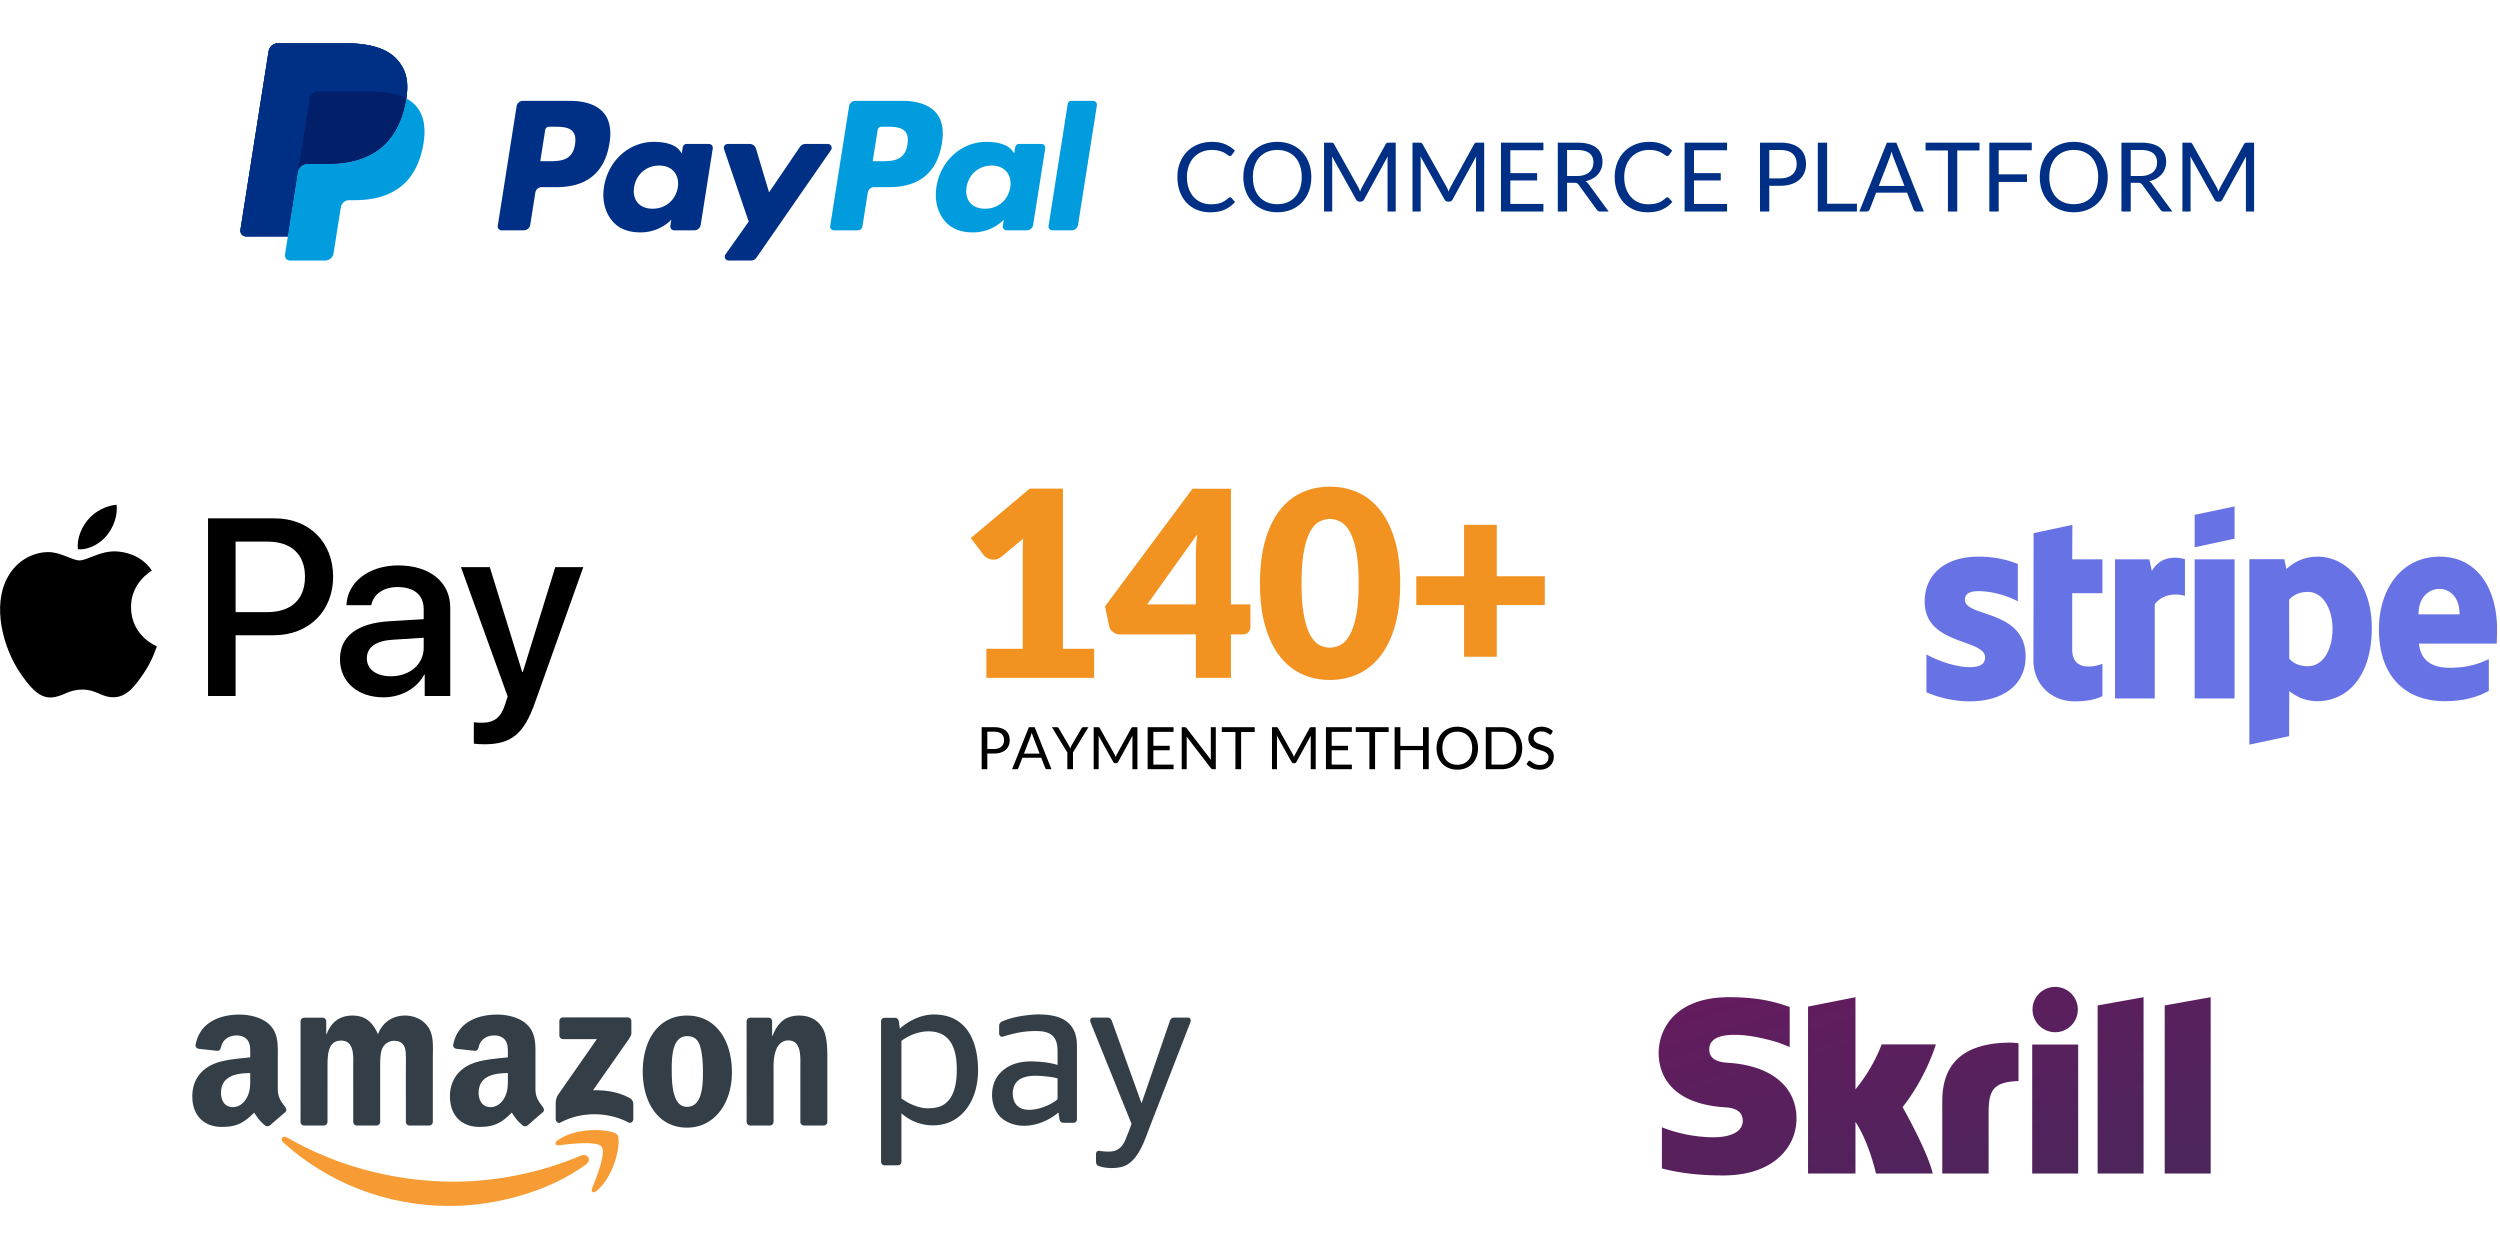 <svg height="260" viewBox="0 0 520 260" width="520" xmlns="http://www.w3.org/2000/svg"><linearGradient id="a" x1="27.044%" x2="79.263%" y1="0%" y2="100%"><stop offset="0" stop-color="#6b195f"/><stop offset="1" stop-color="#4c255b"/></linearGradient><g fill="none" fill-rule="evenodd"><path d="M519.393 130.93c0-8.467-4.1-15.148-11.94-15.148-7.87 0-12.633 6.68-12.633 15.081 0 9.955 5.622 14.982 13.692 14.982 3.936 0 6.912-.893 9.161-2.15v-6.614c-2.249 1.124-4.828 1.819-8.102 1.819-3.209 0-6.053-1.125-6.417-5.027h16.173c0-.43.066-2.15.066-2.944zm-16.338-3.143c0-3.737 2.282-5.291 4.366-5.291 2.017 0 4.167 1.554 4.167 5.291zm-21.001-12.005c-3.241 0-5.325 1.521-6.482 2.58l-.43-2.051h-7.276v38.563l8.268-1.753.033-9.36c1.19.86 2.943 2.084 5.854 2.084 5.92 0 11.31-4.762 11.31-15.247-.032-9.59-5.49-14.816-11.277-14.816zm-1.984 22.787c-1.952 0-3.11-.695-3.903-1.554l-.033-12.27c.86-.96 2.05-1.621 3.936-1.621 3.01 0 5.093 3.373 5.093 7.706 0 4.432-2.05 7.739-5.093 7.739zm-15.28-26.524v-6.714l-8.301 1.753v6.746zm-8.301 4.299h8.3v28.939h-8.3zm-8.897 2.447l-.53-2.447h-7.143v28.939h8.268V125.67c1.952-2.547 5.259-2.084 6.284-1.72v-7.607c-1.058-.397-4.928-1.124-6.88 2.447zm-16.537-9.624l-8.07 1.72-.032 26.491c0 4.895 3.67 8.5 8.565 8.5 2.712 0 4.697-.496 5.788-1.091v-6.714c-1.058.43-6.284 1.951-6.284-2.944v-11.74h6.284v-7.045h-6.284zm-22.357 15.578c0-1.29 1.059-1.786 2.811-1.786 2.514 0 5.689.76 8.202 2.116v-7.772c-2.745-1.091-5.457-1.521-8.202-1.521-6.713 0-11.178 3.506-11.178 9.36 0 9.128 12.567 7.672 12.567 11.608 0 1.521-1.322 2.017-3.175 2.017-2.745 0-6.25-1.124-9.028-2.645v7.871a22.927 22.927 0 0 0 9.028 1.885c6.88 0 11.609-3.406 11.609-9.326-.033-9.856-12.634-8.103-12.634-11.807z" fill="#6772e5"/><g fill-rule="nonzero"><path d="M227.574 141v-6.048h-6.48v-33.318h-6.912l-12.258 10.287 2.646 3.51c.18.234.455.455.824.662s.787.31 1.255.31c.27 0 .549-.05.837-.148s.576-.266.864-.5l4.455-3.699a60.164 60.164 0 0 0-.081 3.051v19.845h-7.56V141zm28.458 0v-9.045h2.43c.522 0 .923-.153 1.202-.459s.418-.666.418-1.08v-4.698h-4.05v-24.057h-7.992l-18.198 24.462.864 4.131c.108.486.374.891.797 1.215s.895.486 1.417.486h15.822V141zm-7.29-15.282h-10.125l10.395-14.553c-.09.774-.157 1.526-.202 2.255s-.068 1.408-.068 2.038zm27.864 15.714c2.088 0 4.028-.405 5.819-1.215s3.339-2.043 4.644-3.699 2.326-3.744 3.064-6.264 1.107-5.499 1.107-8.937-.369-6.417-1.107-8.937-1.76-4.608-3.064-6.264-2.853-2.885-4.644-3.686-3.731-1.201-5.819-1.201-4.018.4-5.791 1.202-3.308 2.029-4.604 3.685-2.308 3.744-3.037 6.264-1.094 5.499-1.094 8.937.365 6.417 1.094 8.937 1.741 4.608 3.037 6.264 2.83 2.889 4.604 3.699 3.703 1.215 5.791 1.215zm0-6.723c-.738 0-1.462-.184-2.173-.553s-1.341-1.054-1.89-2.053-.99-2.362-1.323-4.09-.5-3.96-.5-6.696c0-2.718.167-4.945.5-6.682s.774-3.101 1.323-4.091 1.179-1.67 1.89-2.038 1.435-.554 2.173-.554 1.467.184 2.187.553 1.364 1.049 1.93 2.039 1.022 2.353 1.364 4.09.513 3.965.513 6.683c0 2.736-.171 4.968-.513 6.696s-.796 3.091-1.363 4.09-1.211 1.683-1.931 2.052-1.449.554-2.187.554zm34.722 1.89v-10.746h9.99v-5.994h-9.99v-10.692h-6.804v10.692h-9.936v5.994h9.936v10.746z" fill="#f29221"/><path d="M205.36 160v-3.27h1.404c.524 0 .99-.068 1.397-.204.406-.136.747-.326 1.021-.57s.483-.535.626-.873.213-.71.213-1.116c0-.41-.066-.783-.198-1.116s-.333-.618-.601-.854-.607-.418-1.016-.546-.89-.192-1.442-.192h-2.58V160zm1.404-4.209h-1.403v-3.599h1.403c.695 0 1.215.157 1.558.47.344.313.516.748.516 1.305 0 .268-.045.515-.135.738s-.221.416-.396.577-.391.285-.65.375-.556.134-.893.134zM211.43 160c.102 0 .187-.028.256-.085s.118-.122.147-.196l.817-2.11h3.923l.817 2.11c.032.082.081.149.146.202s.15.079.257.079h.915l-3.496-8.741h-1.201L210.515 160zm4.813-3.245h-3.263l1.372-3.55c.04-.106.082-.23.125-.37s.087-.293.131-.46c.086.33.173.604.263.824zM223.18 160v-3.477l3.208-5.264h-1.049c-.101 0-.184.03-.247.088s-.113.121-.15.186l-1.994 3.398c-.081.138-.148.27-.201.396s-.102.253-.147.379c-.044-.122-.094-.246-.15-.373s-.122-.26-.204-.402l-2-3.398c-.045-.077-.098-.142-.159-.195s-.144-.08-.25-.08H218.8l3.202 5.265V160zm5.343 0v-6.423a4.712 4.712 0 0 0-.036-.592l3.062 5.484c.102.183.244.274.427.274h.17c.184 0 .326-.091.428-.274l2.995-5.466a7.844 7.844 0 0 0-.024.574V160h1.037v-8.741h-.873c-.106 0-.187.01-.244.03s-.112.077-.164.171l-2.959 5.374c-.057.106-.108.21-.152.314s-.088.213-.129.327c-.04-.11-.082-.219-.125-.327s-.092-.21-.15-.308l-3.019-5.38c-.052-.094-.107-.15-.164-.17s-.139-.031-.244-.031h-.873V160zm15.574 0v-.964H239.9v-2.983h3.398v-.927H239.9v-2.903h4.197v-.964h-5.387V160zm2.739 0v-6.228a6.487 6.487 0 0 0-.025-.567l5.057 6.581c.061.078.123.133.186.165s.141.049.235.049h.598v-8.741h-1.037v6.191c0 .094.002.19.006.29s.012.202.024.308l-5.063-6.588c-.065-.081-.123-.135-.174-.162s-.129-.04-.234-.04h-.61V160zm11.315 0v-7.747h2.824v-.994h-6.844v.994h2.837V160zm7.46 0v-6.423a4.712 4.712 0 0 0-.036-.592l3.062 5.484c.102.183.244.274.427.274h.17c.184 0 .326-.091.428-.274l2.995-5.466a7.844 7.844 0 0 0-.024.574V160h1.037v-8.741h-.873c-.106 0-.187.01-.244.03s-.112.077-.164.171l-2.959 5.374c-.057.106-.108.21-.152.314s-.088.213-.129.327c-.04-.11-.082-.219-.125-.327s-.092-.21-.15-.308l-3.019-5.38c-.052-.094-.107-.15-.164-.17s-.139-.031-.244-.031h-.873V160zm15.574 0v-.964h-4.197v-2.983h3.398v-.927h-3.398v-2.903h4.197v-.964h-5.387V160zm4.83 0v-7.747h2.825v-.994h-6.844v.994h2.837V160zm5.26 0v-3.977h4.708V160h1.19v-8.741h-1.19v3.898h-4.709v-3.898h-1.19V160zm11.84.091c.642 0 1.228-.108 1.76-.326s.984-.523 1.362-.918.671-.865.879-1.412.31-1.148.31-1.803-.103-1.255-.31-1.802-.5-1.019-.879-1.415-.832-.705-1.363-.924-1.117-.33-1.76-.33-1.228.11-1.757.33-.982.527-1.36.924-.67.868-.878 1.415-.311 1.148-.311 1.802.103 1.256.31 1.803.5 1.018.88 1.412.83.7 1.36.918 1.114.327 1.756.327zm0-1.024c-.468 0-.893-.079-1.276-.235s-.708-.382-.979-.677-.479-.655-.625-1.08-.22-.906-.22-1.443.074-1.018.22-1.445.355-.788.625-1.083.597-.522.98-.68.807-.238 1.274-.238c.472 0 .899.08 1.281.238s.708.385.976.68.476.656.622 1.083.22.909.22 1.445-.073 1.018-.22 1.443-.353.785-.622 1.08-.594.52-.976.677-.81.235-1.28.235zm9.198.933c.643 0 1.228-.105 1.757-.314s.982-.505 1.36-.888.671-.842.879-1.378.31-1.133.31-1.788-.103-1.25-.31-1.787-.5-.997-.879-1.382-.832-.68-1.36-.89-1.114-.314-1.757-.314h-3.27V160zm0-.958h-2.08v-6.826h2.08c.468 0 .893.078 1.275.232s.708.378.976.671.476.65.622 1.074.22.903.22 1.44-.073 1.016-.22 1.439-.354.78-.622 1.07-.594.514-.976.669-.807.231-1.275.231zm7.948 1.056c.464 0 .878-.072 1.242-.214s.67-.337.92-.585.441-.54.571-.876.195-.694.195-1.077c0-.361-.06-.666-.18-.915s-.278-.457-.475-.628-.421-.312-.671-.424-.507-.212-.769-.302-.519-.176-.769-.259-.473-.182-.67-.296-.356-.25-.476-.412-.18-.363-.18-.607c0-.19.034-.369.103-.533s.172-.308.308-.43.306-.219.51-.29.437-.107.701-.107c.28 0 .52.035.717.104s.366.145.506.229.256.16.348.228.172.104.24.104c.066 0 .119-.015.16-.046s.079-.076.115-.137l.287-.561c-.3-.293-.653-.517-1.055-.671s-.848-.232-1.336-.232c-.435 0-.82.067-1.156.201s-.617.314-.845.537-.401.48-.521.769-.18.587-.18.896c0 .387.06.711.18.973s.277.481.472.656.418.317.668.427.507.207.769.29l.768.244c.25.079.473.176.668.29s.353.255.473.424.18.385.18.65c0 .24-.04.457-.122.652s-.198.363-.35.503-.34.25-.559.327-.47.115-.75.115c-.338 0-.623-.045-.857-.137s-.433-.192-.598-.302-.302-.21-.412-.302-.207-.137-.292-.137c-.057 0-.11.015-.156.046s-.086.068-.119.113l-.342.56c.33.35.727.628 1.193.834s.981.308 1.546.308z" fill="#000"/></g><path d="M82.476 9.698A4.711 4.711 0 1 0 82.48.275a4.711 4.711 0 0 0-.004 9.423zM46.382 12.24c-.213.534-1.744 4.858-5.445 9.339V2.42l-9.864 1.95v34.729h9.864V28.364c2.856 4.284 4.267 10.735 4.267 10.735h11.814c-1.168-4.858-6.28-13.816-6.28-13.816 4.588-5.817 6.603-12.015 6.923-13.042zm25.93-.363c-8.835.284-13.32 4.248-13.32 12.127v15.094h9.639v-12.31c0-4.717.618-6.74 6.216-6.932v-7.84c-.942-.2-2.535-.139-2.535-.139zm-57.78 4.187c-1.208-.08-4.005-.26-4.005-2.778 0-3.038 4.026-3.038 5.537-3.038 2.655 0 6.095.784 8.551 1.52 0 0 1.37.482 2.536.977l.109.03V4.453l-.15-.044c-2.898-1.015-6.268-1.99-12.518-1.99C3.818 2.42 0 8.697 0 14.074c0 3.1 1.329 10.395 13.668 11.236 1.046.065 3.823.225 3.823 2.827 0 2.148-2.273 3.415-6.096 3.415-4.19 0-8.253-1.068-10.722-2.082v8.571c3.696.969 7.861 1.453 12.743 1.453 10.535 0 15.254-5.94 15.254-11.825 0-6.674-5.28-11.01-14.138-11.604zM77.699 39.1h9.56V12.27h-9.56zm27.56-34.969V39.1h9.562V2.419zm-13.95 0l9.552-1.71V39.1h-9.553z" fill="url(#a)" fill-rule="nonzero" transform="translate(345 205)"/><path d="M121.944 242.164c-7.675 5.663-18.8 8.675-28.382 8.675-13.427 0-25.518-4.964-34.67-13.226-.717-.65-.077-1.535.787-1.033 9.872 5.745 22.081 9.205 34.69 9.205 8.505 0 17.856-1.766 26.46-5.416 1.297-.549 2.385.856 1.115 1.795z" fill="#f79c34"/><path d="M125.138 238.516c-.983-1.256-6.489-.595-8.963-.298-.75.09-.866-.565-.19-1.04 4.393-3.085 11.591-2.194 12.428-1.16.842 1.04-.222 8.258-4.338 11.702-.634.53-1.236.247-.955-.452.927-2.314 3-7.493 2.018-8.752z" fill="#f79c34"/><path d="M116.35 215.381v-2.997a.74.74 0 0 1 .76-.76h13.437c.43 0 .775.311.775.756v2.57c-.004.432-.368.995-1.011 1.888l-6.962 9.938c2.584-.06 5.317.328 7.665 1.646.53.298.672.74.713 1.17v3.2c0 .44-.482.95-.99.686-4.136-2.167-9.624-2.404-14.198.026-.467.249-.955-.255-.955-.696v-3.04c0-.487.009-1.32.5-2.06l8.063-11.57-7.021-.002c-.43 0-.774-.305-.777-.755zm-49.017 18.726h-4.088a.769.769 0 0 1-.732-.69l.003-20.983c0-.419.353-.754.79-.754l3.807-.001c.398.02.718.321.742.705v2.738h.078c.992-2.65 2.861-3.886 5.38-3.886 2.556 0 4.16 1.237 5.305 3.886.991-2.65 3.243-3.886 5.647-3.886 1.717 0 3.587.708 4.731 2.297 1.298 1.767 1.032 4.327 1.032 6.579l-.004 13.24c0 .419-.352.755-.789.755h-4.082a.766.766 0 0 1-.734-.753l-.001-11.123c0-.883.076-3.09-.116-3.929-.304-1.414-1.22-1.811-2.402-1.811-.993 0-2.024.662-2.444 1.72-.42 1.062-.38 2.827-.38 4.02v11.122c0 .418-.354.754-.789.754h-4.083a.766.766 0 0 1-.735-.753l-.004-11.123c0-2.34.382-5.783-2.518-5.783-2.939 0-2.823 3.354-2.823 5.783l-.003 11.122c0 .418-.353.754-.788.754zm75.594-18.587c-3.014 0-3.205 4.105-3.205 6.666s-.037 8.036 3.169 8.036c3.167 0 3.32-4.415 3.32-7.108 0-1.766-.078-3.886-.612-5.563-.458-1.458-1.374-2.031-2.672-2.031zm-.036-4.284c6.067 0 9.348 5.212 9.348 11.835 0 6.4-3.625 11.478-9.348 11.478-5.955 0-9.198-5.21-9.198-11.7 0-6.535 3.281-11.613 9.198-11.613zm17.217 22.871h-4.074a.767.767 0 0 1-.733-.753l-.007-20.99c.035-.384.374-.684.786-.684l3.792-.001a.777.777 0 0 1 .727.587v3.21h.076c1.146-2.871 2.747-4.24 5.57-4.24 1.833 0 3.627.663 4.771 2.473 1.069 1.678 1.069 4.503 1.069 6.535v13.203c-.045.372-.38.66-.784.66h-4.097a.77.77 0 0 1-.729-.66v-11.392c0-2.296.269-5.653-2.556-5.653-.992 0-1.908.663-2.366 1.678-.573 1.281-.65 2.561-.65 3.975v11.298a.782.782 0 0 1-.795.754zm-50.35-.052c-.27.243-.66.26-.965.096-1.358-1.129-1.601-1.65-2.344-2.725-2.243 2.286-3.833 2.972-6.74 2.972-3.44 0-6.118-2.125-6.118-6.372 0-3.319 1.798-5.575 4.36-6.681 2.217-.974 5.315-1.15 7.687-1.417v-.53c0-.976.076-2.124-.498-2.965-.498-.753-1.453-1.062-2.294-1.062-1.56 0-2.945.798-3.286 2.454-.072.368-.34.734-.71.753l-3.963-.43c-.334-.076-.706-.344-.61-.855.9-4.74 5.132-6.218 8.98-6.258h.303c1.97.025 4.485.565 6.016 2.034 1.99 1.86 1.797 4.337 1.797 7.037v6.368c0 1.917.796 2.757 1.543 3.788.263.373.32.814-.012 1.087-.836.7-2.32 1.989-3.135 2.716zm-4.12-9.967c0 1.593.037 2.92-.765 4.337-.65 1.15-1.684 1.857-2.83 1.857-1.568 0-2.485-1.194-2.485-2.964 0-3.483 3.122-4.116 6.08-4.116zm-49.47 9.967c-.27.243-.66.26-.966.096-1.358-1.129-1.602-1.65-2.343-2.725-2.245 2.286-3.833 2.972-6.74 2.972-3.441 0-6.119-2.125-6.119-6.372 0-3.319 1.796-5.575 4.36-6.681 2.218-.974 5.315-1.15 7.686-1.417v-.53c0-.976.078-2.124-.497-2.965-.497-.753-1.454-1.062-2.294-1.062-1.56 0-2.947.798-3.286 2.454-.07.368-.34.734-.71.753l-3.963-.43c-.335-.076-.707-.344-.61-.855.898-4.74 5.132-6.218 8.98-6.258h.303c1.97.025 4.485.565 6.017 2.034 1.988 1.86 1.796 4.337 1.796 7.037v6.368c0 1.917.797 2.757 1.544 3.788.26.373.32.814-.013 1.087-.835.7-2.32 1.989-3.135 2.716zm-4.122-9.967c0 1.593.039 2.92-.765 4.337-.65 1.15-1.682 1.857-2.83 1.857-1.567 0-2.485-1.194-2.485-2.964 0-3.483 3.123-4.116 6.08-4.116zm175.922 17.546v-1.541c0-.439.216-.741.673-.714.854.121 2.063.242 2.92.066 1.12-.233 1.924-1.027 2.399-2.116a47.334 47.334 0 0 0 1.393-3.577l-8.505-21.068c-.143-.358-.186-1.022.528-1.022h2.973c.567 0 .798.36.925.713l6.166 17.113 5.886-17.113c.12-.35.361-.713.923-.713h2.804c.71 0 .67.663.528 1.022l-8.436 21.725c-1.092 2.892-2.546 7.498-5.821 8.298-1.643.43-3.715.274-4.931-.235-.307-.154-.425-.566-.425-.838zm-3.966-8.81a.716.716 0 0 1-.715.712h-2.096a.818.818 0 0 1-.82-.712l-.211-1.428a12.248 12.248 0 0 1-3.428 2.031c-2.466.958-5.308 1.117-7.718-.363-1.742-1.07-2.667-3.16-2.667-5.317 0-1.668.514-3.322 1.654-4.523 1.521-1.642 3.726-2.448 6.388-2.448 1.609 0 3.91.19 5.584.737v-2.872c0-2.92-1.23-4.183-4.47-4.183-2.478 0-4.374.374-7.011 1.194-.423.014-.67-.307-.67-.7v-1.637c0-.393.336-.773.7-.888 1.883-.821 4.55-1.333 7.387-1.427 3.698 0 8.093.834 8.093 6.521zm-4.03-4.193v-4.333c-1.406-.385-3.734-.545-4.636-.545-1.423 0-2.982.336-3.796 1.213-.608.642-.884 1.565-.884 2.456 0 1.153.4 2.31 1.331 2.882 1.082.735 2.761.645 4.339.197 1.516-.43 2.94-1.192 3.647-1.87zm-26.882-14.109c4.652 0 5.92 3.658 5.92 7.846.025 2.824-.494 5.341-1.956 6.783-1.094 1.078-2.316 1.373-4.156 1.373-1.638 0-3.792-.855-5.402-2.044v-11.975c1.676-1.287 3.813-1.983 5.595-1.983zm-6.306 27.864h-2.809a.716.716 0 0 1-.714-.713v-29.26c0-.392.321-.713.714-.713h2.15c.451 0 .76.327.819.713l.225 1.533c2.013-1.787 4.605-2.933 7.075-2.933 6.916 0 9.19 5.699 9.19 11.625 0 6.34-3.479 11.434-9.362 11.434a9.85 9.85 0 0 1-6.576-2.503v10.104a.715.715 0 0 1-.712.713z" fill="#333e47"/><g fill-rule="nonzero"><path d="M22.18 111.422c-1.422 1.682-3.697 3.01-5.971 2.82-.285-2.275.829-4.692 2.132-6.185 1.422-1.73 3.91-2.962 5.924-3.057.237 2.37-.687 4.692-2.085 6.422m2.062 3.27c-3.294-.19-6.114 1.872-7.678 1.872-1.588 0-3.981-1.777-6.588-1.73-3.388.048-6.54 1.967-8.27 5.024-3.554 6.114-.924 15.166 2.512 20.142 1.682 2.464 3.697 5.166 6.35 5.071 2.513-.095 3.508-1.635 6.541-1.635 3.057 0 3.934 1.635 6.588 1.588 2.748-.048 4.478-2.465 6.16-4.93 1.92-2.795 2.702-5.52 2.75-5.663-.048-.047-5.308-2.061-5.356-8.128-.047-5.07 4.147-7.488 4.337-7.63-2.37-3.507-6.067-3.886-7.346-3.981m19.028-6.872v36.943h5.735v-12.63h7.938c7.251 0 12.346-4.977 12.346-12.18 0-7.204-5-12.133-12.156-12.133zm5.735 4.834h6.611c4.976 0 7.82 2.654 7.82 7.322 0 4.669-2.844 7.346-7.844 7.346h-6.587zm30.758 32.393c3.602 0 6.943-1.824 8.46-4.715h.118v4.431h5.308v-18.389c0-5.331-4.265-8.767-10.83-8.767-6.09 0-10.592 3.483-10.757 8.27h5.165c.427-2.275 2.536-3.768 5.427-3.768 3.507 0 5.474 1.635 5.474 4.645v2.037l-7.156.427c-6.66.403-10.261 3.128-10.261 7.867 0 4.787 3.72 7.962 9.052 7.962zm1.54-4.383c-3.057 0-5-1.47-5-3.72 0-2.323 1.872-3.674 5.45-3.887l6.375-.403v2.085c0 3.46-2.938 5.925-6.825 5.925zm19.432 14.146c5.592 0 8.222-2.132 10.52-8.601l10.072-28.247h-5.83l-6.753 21.825h-.118l-6.754-21.825h-5.995l9.715 26.896-.52 1.635c-.878 2.772-2.3 3.839-4.835 3.839-.45 0-1.327-.048-1.682-.095v4.431c.331.095 1.753.142 2.18.142z" fill="#000"/><path d="M82.606 12.408C80.514 10.023 76.731 9 71.893 9H57.849c-.99 0-1.831.72-1.986 1.696l-5.848 37.087a1.206 1.206 0 0 0 1.191 1.393h8.67l2.178-13.811-.068.432a2.004 2.004 0 0 1 1.98-1.696h4.12c8.093 0 14.43-3.287 16.282-12.797.055-.282.102-.555.143-.823-.233-.124-.233-.124 0 0 .552-3.515-.004-5.907-1.905-8.074" fill="#003087"/><path d="M172.182 29.944h-4.666c-.446 0-.864.221-1.114.591l-6.437 9.48-2.728-9.11a1.35 1.35 0 0 0-1.29-.96h-4.587a.808.808 0 0 0-.765 1.068l5.137 15.082-4.832 6.82a.808.808 0 0 0 .66 1.274h4.661a1.35 1.35 0 0 0 1.108-.579l15.517-22.397a.808.808 0 0 0-.664-1.269m-31.195 9.036c-.45 2.653-2.554 4.434-5.24 4.434-1.347 0-2.425-.434-3.118-1.254-.686-.812-.945-1.971-.727-3.26.417-2.63 2.557-4.467 5.202-4.467 1.319 0 2.389.437 3.095 1.265.711.834.991 1.999.788 3.282m6.47-9.036h-4.643a.809.809 0 0 0-.799.683l-.203 1.297-.324-.47c-1.006-1.459-3.248-1.947-5.485-1.947-5.129 0-9.51 3.887-10.363 9.338-.443 2.72.187 5.319 1.73 7.133 1.415 1.666 3.437 2.36 5.845 2.36 4.135 0 6.428-2.655 6.428-2.655l-.208 1.29a.808.808 0 0 0 .8.933h4.18c.663 0 1.227-.48 1.33-1.136l2.51-15.892a.809.809 0 0 0-.798-.934m-27.86.112c-.53 3.48-3.187 3.48-5.758 3.48h-1.463l1.026-6.498a.806.806 0 0 1 .798-.681h.671c1.75 0 3.403 0 4.255.996.51.596.664 1.481.471 2.703m-1.118-9.08h-9.695c-.664 0-1.228.482-1.332 1.137l-3.92 24.86a.808.808 0 0 0 .798.934h4.63c.662 0 1.226-.483 1.33-1.136l1.059-6.708a1.346 1.346 0 0 1 1.33-1.137h3.067c6.386 0 10.073-3.09 11.035-9.217.434-2.677.018-4.782-1.236-6.256-1.379-1.62-3.823-2.477-7.066-2.477" fill="#002f86"/><path d="M222.078 21.659L218.1 46.974a.808.808 0 0 0 .798.933h4.002c.663 0 1.228-.482 1.33-1.137l3.924-24.86a.808.808 0 0 0-.799-.934h-4.477a.807.807 0 0 0-.799.683M210.136 38.98c-.448 2.653-2.553 4.434-5.24 4.434-1.346 0-2.425-.434-3.117-1.254-.688-.812-.945-1.971-.728-3.26.418-2.63 2.558-4.467 5.203-4.467 1.319 0 2.389.437 3.095 1.265.711.834.991 1.999.787 3.282m6.47-9.036h-4.642a.809.809 0 0 0-.799.683l-.204 1.297-.325-.47c-1.005-1.459-3.246-1.947-5.483-1.947-5.13 0-9.51 3.887-10.363 9.338-.444 2.72.186 5.319 1.729 7.133 1.416 1.666 3.437 2.36 5.846 2.36 4.135 0 6.428-2.655 6.428-2.655l-.208 1.29a.808.808 0 0 0 .799.933h4.18c.664 0 1.227-.48 1.331-1.136l2.51-15.892a.809.809 0 0 0-.799-.934m-27.859.112c-.53 3.48-3.187 3.48-5.759 3.48h-1.462l1.026-6.498a.806.806 0 0 1 .798-.681h.67c1.75 0 3.403 0 4.256.996.51.596.664 1.481.471 2.703m-1.119-9.08h-9.695c-.663 0-1.227.482-1.33 1.137l-3.92 24.86a.808.808 0 0 0 .797.934h4.975a.943.943 0 0 0 .93-.795l1.113-7.049a1.346 1.346 0 0 1 1.33-1.137h3.068c6.386 0 10.072-3.09 11.035-9.217.434-2.677.017-4.782-1.236-6.256-1.38-1.62-3.823-2.477-7.067-2.477" fill="#009cde"/><path d="M82.606 12.408C80.514 10.023 76.731 9 71.893 9H57.849c-.99 0-1.831.72-1.986 1.696l-5.848 37.087a1.206 1.206 0 0 0 1.191 1.393h8.67l2.178-13.811-.068.432a2.004 2.004 0 0 1 1.98-1.696h4.12c8.093 0 14.43-3.287 16.282-12.797.055-.282.102-.555.143-.823-.233-.124-.233-.124 0 0 .552-3.515-.004-5.907-1.905-8.074" fill="#003087"/><path d="M64.394 20.528a1.76 1.76 0 0 1 1.736-1.484h11.01c1.304 0 2.52.085 3.632.264a15.219 15.219 0 0 1 1.8.401 9.946 9.946 0 0 1 1.939.773c.552-3.517-.003-5.908-1.904-8.074C80.513 10.023 76.732 9 71.893 9H57.848c-.989 0-1.83.72-1.985 1.697l-5.848 37.085a1.205 1.205 0 0 0 1.19 1.393h8.672l2.177-13.81z" fill="#002f86"/><path d="M84.512 20.481a22.98 22.98 0 0 1-.144.823C82.517 30.813 76.179 34.1 68.085 34.1h-4.12c-.99 0-1.825.72-1.978 1.697l-2.11 13.377-.6 3.795c-.1.64.395 1.22 1.042 1.22h7.309c.865 0 1.601-.63 1.736-1.484l.071-.372 1.378-8.73.089-.483a1.758 1.758 0 0 1 1.736-1.484h1.094c7.08 0 12.624-2.876 14.244-11.195.676-3.476.326-6.378-1.463-8.417-.542-.618-1.216-1.128-2.001-1.544" fill="#009cde"/><path d="M82.573 19.709a13.504 13.504 0 0 0-.873-.224c-.3-.066-.61-.125-.928-.176-1.112-.18-2.327-.265-3.632-.265H66.13a1.754 1.754 0 0 0-1.736 1.485l-2.34 14.836-.067.432a2.002 2.002 0 0 1 1.978-1.696h4.12c8.095 0 14.432-3.287 16.283-12.797.055-.282.102-.554.144-.823a9.997 9.997 0 0 0-1.522-.642 12.386 12.386 0 0 0-.417-.13" fill="#012069"/><path d="M251.73 44.16c1.18 0 2.188-.19 3.025-.57s1.548-.91 2.135-1.59l-.76-.83a.4.4 0 0 0-.29-.13c-.107 0-.217.05-.33.15-.253.227-.505.422-.755.585s-.52.298-.81.405-.605.185-.945.235-.723.075-1.15.075c-.7 0-1.353-.127-1.96-.38s-1.132-.622-1.575-1.105-.793-1.075-1.05-1.775-.385-1.497-.385-2.39c0-.867.128-1.65.385-2.35s.615-1.293 1.075-1.78 1.008-.862 1.645-1.125 1.338-.395 2.105-.395c.427 0 .803.032 1.13.095s.613.142.86.235.46.193.64.3.337.207.47.3.248.172.345.235.188.095.275.095c.113 0 .2-.022.26-.065s.113-.098.16-.165l.63-.89c-.593-.56-1.272-1.003-2.035-1.33s-1.672-.49-2.725-.49c-1.067 0-2.042.178-2.925.535s-1.642.858-2.275 1.505-1.125 1.42-1.475 2.32-.525 1.89-.525 2.97.163 2.07.49 2.97.787 1.672 1.38 2.315 1.31 1.143 2.15 1.5 1.777.535 2.81.535zm13.95-.01c1.053 0 2.015-.178 2.885-.535s1.615-.858 2.235-1.505 1.1-1.418 1.44-2.315.51-1.882.51-2.955-.17-2.058-.51-2.955-.82-1.67-1.44-2.32-1.365-1.155-2.235-1.515-1.832-.54-2.885-.54-2.013.18-2.88.54-1.61.865-2.23 1.515-1.1 1.423-1.44 2.32-.51 1.882-.51 2.955.17 2.058.51 2.955.82 1.668 1.44 2.315 1.363 1.148 2.23 1.505 1.827.535 2.88.535zm0-1.68c-.767 0-1.463-.128-2.09-.385s-1.162-.627-1.605-1.11-.785-1.073-1.025-1.77-.36-1.485-.36-2.365.12-1.67.36-2.37.582-1.292 1.025-1.775.978-.855 1.605-1.115 1.323-.39 2.09-.39c.773 0 1.473.13 2.1.39s1.16.632 1.6 1.115.78 1.075 1.02 1.775.36 1.49.36 2.37-.12 1.668-.36 2.365-.58 1.287-1.02 1.77-.973.853-1.6 1.11-1.327.385-2.1.385zM277.1 44V33.47a9.291 9.291 0 0 0-.06-.97l5.02 8.99c.167.3.4.45.7.45h.28c.3 0 .533-.15.7-.45l4.91-8.96a12.861 12.861 0 0 0-.04.94V44h1.7V29.67h-1.43c-.173 0-.307.017-.4.05s-.183.127-.27.28l-4.85 8.81c-.093.173-.177.345-.25.515s-.143.348-.21.535c-.067-.18-.135-.358-.205-.535s-.152-.345-.245-.505L277.5 30c-.087-.153-.177-.247-.27-.28s-.227-.05-.4-.05h-1.43V44zm18.4 0V33.47a9.291 9.291 0 0 0-.06-.97l5.02 8.99c.167.3.4.45.7.45h.28c.3 0 .533-.15.7-.45l4.91-8.96a12.861 12.861 0 0 0-.04.94V44h1.7V29.67h-1.43c-.173 0-.307.017-.4.05s-.183.127-.27.28l-4.85 8.81c-.093.173-.177.345-.25.515s-.143.348-.21.535c-.067-.18-.135-.358-.205-.535s-.152-.345-.245-.505L295.9 30c-.087-.153-.177-.247-.27-.28s-.227-.05-.4-.05h-1.43V44zm25.53 0v-1.58h-6.88v-4.89h5.57v-1.52h-5.57v-4.76h6.88v-1.58h-8.83V44zm4.92 0v-5.98h1.47c.267 0 .467.035.6.105s.257.185.37.345l3.72 5.12c.167.273.427.41.78.41h1.72l-4.18-5.69c-.187-.267-.4-.47-.64-.61.553-.127 1.048-.313 1.485-.56s.807-.545 1.11-.895.535-.745.695-1.185.24-.913.24-1.42c0-.607-.103-1.155-.31-1.645s-.525-.908-.955-1.255-.975-.612-1.635-.795-1.443-.275-2.35-.275h-4.05V44zm2.03-7.39h-2.03V31.2h2.12c1.113 0 1.952.217 2.515.65s.845 1.077.845 1.93c0 .42-.073.803-.22 1.15s-.365.645-.655.895-.65.443-1.08.58-.928.205-1.495.205zm14.71 7.55c1.18 0 2.188-.19 3.025-.57s1.548-.91 2.135-1.59l-.76-.83a.4.4 0 0 0-.29-.13c-.107 0-.217.05-.33.15-.253.227-.505.422-.755.585s-.52.298-.81.405-.605.185-.945.235-.723.075-1.15.075c-.7 0-1.353-.127-1.96-.38s-1.132-.622-1.575-1.105-.793-1.075-1.05-1.775-.385-1.497-.385-2.39c0-.867.128-1.65.385-2.35s.615-1.293 1.075-1.78 1.008-.862 1.645-1.125 1.338-.395 2.105-.395c.427 0 .803.032 1.13.095s.613.142.86.235.46.193.64.3.337.207.47.3.248.172.345.235.188.095.275.095c.113 0 .2-.022.26-.065s.113-.098.16-.165l.63-.89c-.593-.56-1.272-1.003-2.035-1.33s-1.672-.49-2.725-.49c-1.067 0-2.042.178-2.925.535s-1.642.858-2.275 1.505-1.125 1.42-1.475 2.32-.525 1.89-.525 2.97.163 2.07.49 2.97.787 1.672 1.38 2.315 1.31 1.143 2.15 1.5 1.777.535 2.81.535zm16.54-.16v-1.58h-6.88v-4.89h5.57v-1.52h-5.57v-4.76h6.88v-1.58h-8.83V44zm8.78 0v-5.36h2.3c.86 0 1.623-.112 2.29-.335s1.225-.535 1.675-.935.792-.877 1.025-1.43.35-1.163.35-1.83c0-.673-.108-1.283-.325-1.83s-.545-1.013-.985-1.4-.995-.685-1.665-.895-1.458-.315-2.365-.315h-4.23V44zm2.3-6.9h-2.3v-5.9h2.3c1.14 0 1.992.257 2.555.77s.845 1.227.845 2.14c0 .44-.073.843-.22 1.21s-.363.682-.65.945-.642.468-1.065.615-.912.22-1.465.22zm15.93 6.9v-1.63h-6.2v-12.7h-1.94V44zm2 0c.167 0 .307-.047.42-.14s.193-.2.24-.32l1.34-3.46h6.43l1.34 3.46c.053.133.133.243.24.33s.247.13.42.13h1.5l-5.73-14.33h-1.97L386.74 44zm7.89-5.32h-5.35l2.25-5.82c.067-.173.135-.375.205-.605s.142-.482.215-.755c.14.54.283.99.43 1.35zM407.11 44V31.3h4.63v-1.63h-11.22v1.63h4.65V44zm8.62 0v-6.16h5.88v-1.58h-5.88v-5.01h6.88v-1.58h-8.83V44zm15.61.15c1.053 0 2.015-.178 2.885-.535s1.615-.858 2.235-1.505 1.1-1.418 1.44-2.315.51-1.882.51-2.955-.17-2.058-.51-2.955-.82-1.67-1.44-2.32-1.365-1.155-2.235-1.515-1.832-.54-2.885-.54-2.013.18-2.88.54-1.61.865-2.23 1.515-1.1 1.423-1.44 2.32-.51 1.882-.51 2.955.17 2.058.51 2.955.82 1.668 1.44 2.315 1.363 1.148 2.23 1.505 1.827.535 2.88.535zm0-1.68c-.767 0-1.463-.128-2.09-.385s-1.162-.627-1.605-1.11-.785-1.073-1.025-1.77-.36-1.485-.36-2.365.12-1.67.36-2.37.582-1.292 1.025-1.775.978-.855 1.605-1.115 1.323-.39 2.09-.39c.773 0 1.473.13 2.1.39s1.16.632 1.6 1.115.78 1.075 1.02 1.775.36 1.49.36 2.37-.12 1.668-.36 2.365-.58 1.287-1.02 1.77-.973.853-1.6 1.11-1.327.385-2.1.385zM443.19 44v-5.98h1.47c.267 0 .467.035.6.105s.257.185.37.345l3.72 5.12c.167.273.427.41.78.41h1.72l-4.18-5.69c-.187-.267-.4-.47-.64-.61.553-.127 1.048-.313 1.485-.56s.807-.545 1.11-.895.535-.745.695-1.185.24-.913.24-1.42c0-.607-.103-1.155-.31-1.645s-.525-.908-.955-1.255-.975-.612-1.635-.795-1.443-.275-2.35-.275h-4.05V44zm2.03-7.39h-2.03V31.2h2.12c1.113 0 1.952.217 2.515.65s.845 1.077.845 1.93c0 .42-.073.803-.22 1.15s-.365.645-.655.895-.65.443-1.08.58-.928.205-1.495.205zM455.64 44V33.47a9.291 9.291 0 0 0-.06-.97l5.02 8.99c.167.3.4.45.7.45h.28c.3 0 .533-.15.7-.45l4.91-8.96a12.861 12.861 0 0 0-.04.94V44h1.7V29.67h-1.43c-.173 0-.307.017-.4.05s-.183.127-.27.28l-4.85 8.81c-.093.173-.177.345-.25.515s-.143.348-.21.535c-.067-.18-.135-.358-.205-.535s-.152-.345-.245-.505L456.04 30c-.087-.153-.177-.247-.27-.28s-.227-.05-.4-.05h-1.43V44z" fill="#002f86"/></g></g></svg>